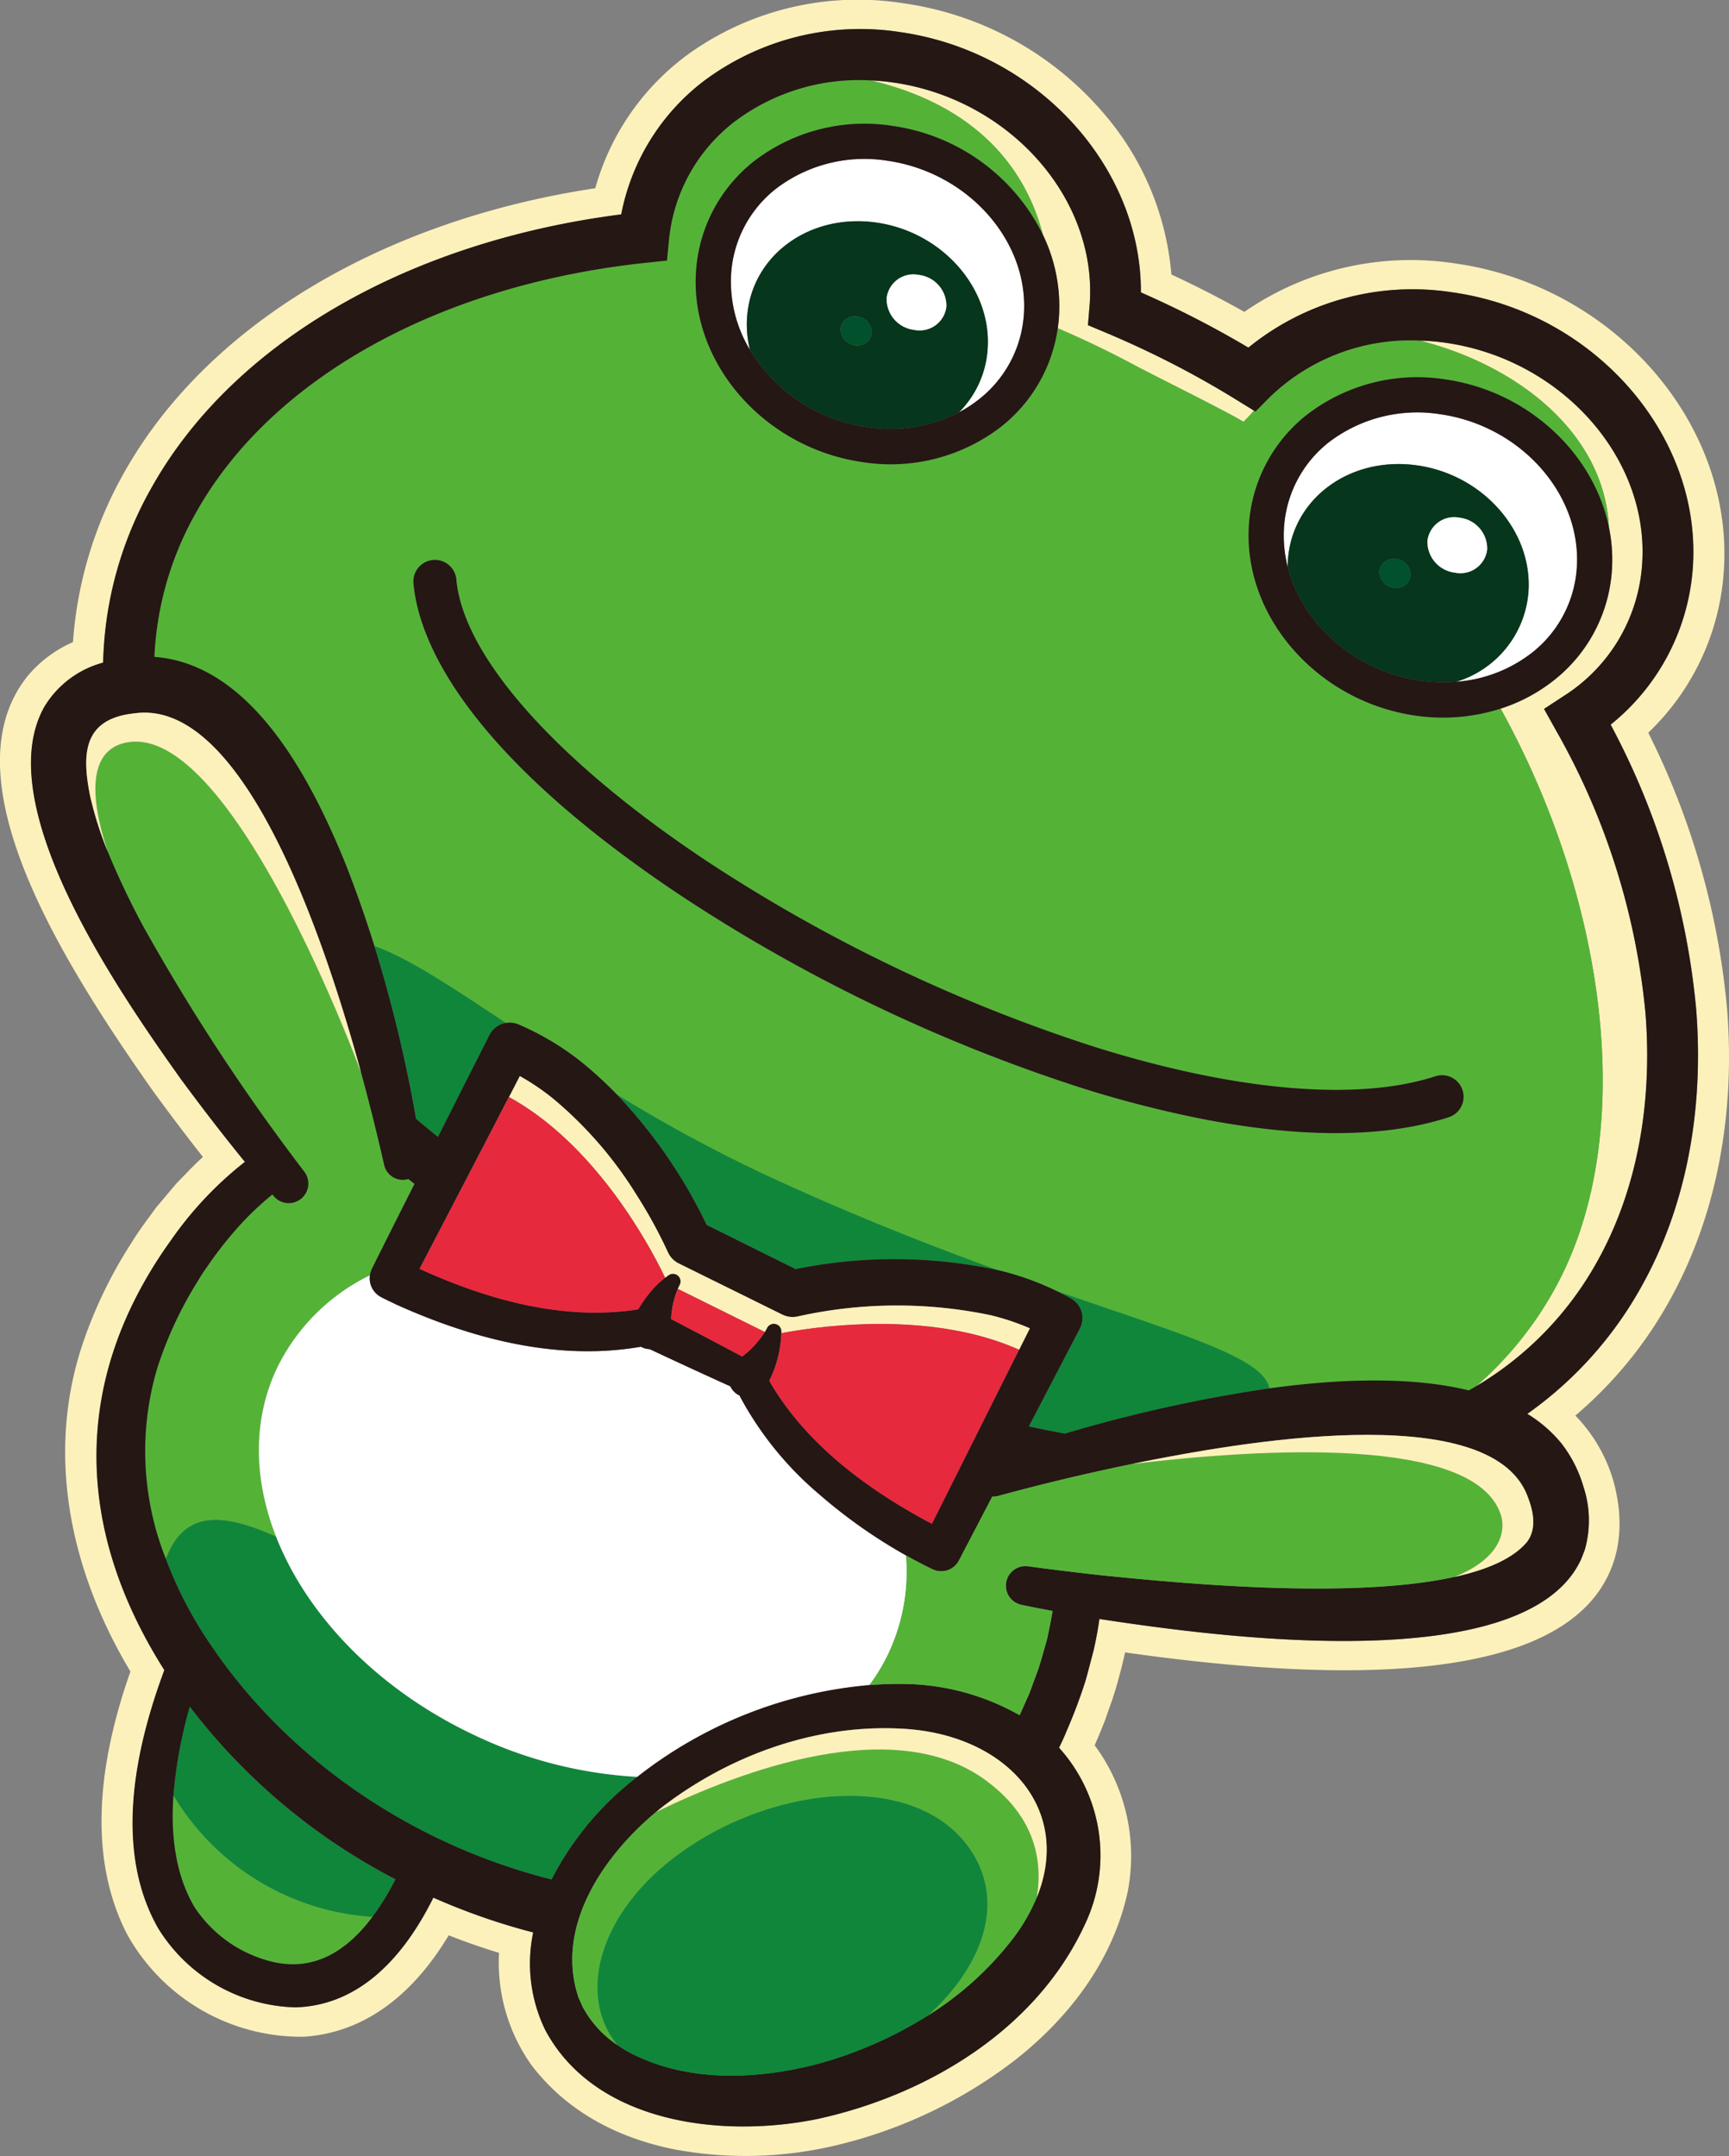 <svg xmlns="http://www.w3.org/2000/svg" xmlns:xlink="http://www.w3.org/1999/xlink" width="189.552" height="236.333" viewBox="0 0 189.552 236.333"><rect x="0" y="0" width="189.552" height="236.333" fill="#808080" stroke="none"/><defs><clipPath id="a"><rect width="189.552" height="236.333" fill="none"/></clipPath></defs><g clip-path="url(#a)"><path d="M189.345,110.63h0A84.532,84.532,0,0,0,180.7,80.318a26.921,26.921,0,0,0,8.256-17.363c1.327-16.292-11.869-31.582-29.39-34.072a32.108,32.108,0,0,0-23.152,5.306q-1-.565-1.995-1.1c-1.943-1.044-3.953-2.048-6-3a30.98,30.98,0,0,0-7.712-18A35.341,35.341,0,0,0,99.009.355,31.911,31.911,0,0,0,75.833,5.671,27.271,27.271,0,0,0,65.261,20.635C41.9,24.156,22.727,35.654,13.683,51.678A43.984,43.984,0,0,0,8,70.386a13.5,13.5,0,0,0-5.1,3.878l-.028.037c-8.348,10.853,3.058,29.924,13.929,45.326l.034.048c1.9,2.6,3.69,4.962,5.411,7.148l-.268.247c-.611.57-1.2,1.172-1.762,1.755-.226.233-.451.465-.673.689-.042.042-.082.085-.122.13-.331.371-.821.958-1.3,1.525-.327.391-.641.768-.859,1.02q-.1.12-.2.248c-.168.234-.363.5-.57.783-.709.968-1.51,2.062-2.056,2.979a49.448,49.448,0,0,0-5.111,10.353C5.2,158.007,6.964,170.969,14.3,183.226c-4.1,11.635-4.225,21.32-.357,28.819A21.826,21.826,0,0,0,33.324,223.26l.106-.006c7.592-.56,12.615-5.858,15.762-11.113q2.7,1.068,5.518,1.923a19.377,19.377,0,0,0,3.473,12.188c.03.044.062.088.095.131,3.965,5.208,9.666,8.035,15.729,9.238a42.713,42.713,0,0,0,16.754-.254,51.712,51.712,0,0,0,20.459-9.5c6.606-5.172,10.893-11.549,12.4-18.449a20.436,20.436,0,0,0-3.612-16.107c.393-.889.781-1.824,1.16-2.8.022-.058.043-.117.063-.176.108-.331.242-.708.381-1.106A33.582,33.582,0,0,0,122.629,184q.4-1.415.714-2.87c27.071,3.857,44.212,2.013,50.974-5.49,2.137-2.371,4.328-6.564,2.626-13.068-.008-.028-.015-.056-.023-.083a17.112,17.112,0,0,0-4.212-7.319A45.18,45.18,0,0,0,182.9,142.807c5.15-9.124,7.378-20.251,6.445-32.177M171.206,158.25a14.055,14.055,0,0,1,2.384,4.687,11.72,11.72,0,0,1,.151,6.958c-.1.247-.316.837-.418,1.07-6.143,13.167-40.4,8.389-52.79,6.5q-.242,1.711-.638,3.449c-.206.752-.684,2.639-.9,3.372a57.283,57.283,0,0,1-2.038,5.412c-.25.619-.539,1.249-.849,1.88a17.619,17.619,0,0,1,2.772,19.5c-5.339,11.46-17.253,18.568-29.213,21.187-10.366,2.138-24.352.569-29.88-9.73a16.671,16.671,0,0,1-1.318-10.705,71.028,71.028,0,0,1-10.945-3.816c-3.19,6.417-8.015,11.812-15.111,12.026a18.226,18.226,0,0,1-15.073-8.7c-4.739-8.358-2.7-19.148.694-28.268-9.835-15.5-10.255-31.856.752-47.152a39.732,39.732,0,0,1,8.079-8.56c-2.435-2.976-4.769-6.021-7.058-9.126C13.468,109.3-1.255,88.392,4.875,77.487a10.756,10.756,0,0,1,6.446-4.847,40.7,40.7,0,0,1,5.388-19.32c8.9-15.771,28.019-26.821,51.409-29.814A24.158,24.158,0,0,1,77.016,9a28.611,28.611,0,0,1,21.695-5.48c14.994,2.147,26.429,14.715,26.377,28.531,2.666,1.174,5.278,2.446,7.786,3.794,1.327.714,2.665,1.47,4,2.259a28.517,28.517,0,0,1,22.4-6.055c15.691,2.244,27.482,15.9,26.3,30.46a24.23,24.23,0,0,1-8.989,16.923,82.018,82.018,0,0,1,9.38,31.23c.887,11.337-1.214,21.884-6.079,30.5a42.026,42.026,0,0,1-12.432,13.818,14.635,14.635,0,0,1,3.763,3.268" transform="translate(0 0)" fill="#fdf1bb"/><path d="M66.418,591.131c4.513.9,7.974-1.506,10.6-5.015a27.488,27.488,0,0,1-21.823-13.311c-.309,4.377.214,8.638,2.261,12.173a14.172,14.172,0,0,0,8.966,6.153" transform="translate(-36.174 -375.998)" fill="#54b337"/><path d="M77.171,567.543a28.489,28.489,0,0,0,2.513-4.113,67.22,67.22,0,0,1-22.543-18.919,50.094,50.094,0,0,0-1.794,9.721,27.489,27.489,0,0,0,21.823,13.311" transform="translate(-36.331 -357.425)" fill="#10863b"/><path d="M50.245,323.754c-2.466-6.286-2.6-12.818.141-18.556A22.118,22.118,0,0,1,60.535,295.1a2.266,2.266,0,0,1,.206-.686c-.007-.032,2.77-5.54,4.679-9.334-.224-.179-.445-.358-.667-.537a2.1,2.1,0,0,1-2.675-1.622c-.526-2.326-1.375-5.9-2.52-10.072C58.193,269.2,44.945,234.636,33.9,236.7c-4.919.917-3.587,7.553-2.1,11.976a87.514,87.514,0,0,0,3.912,8.219,223.9,223.9,0,0,0,17.64,26.859,2.146,2.146,0,0,1-3.305,2.732c-.068-.079-.134-.159-.2-.238a32.706,32.706,0,0,0-4.575,4.521,39.886,39.886,0,0,0-2.5,3.287,20.535,20.535,0,0,0-1.135,1.734,42.577,42.577,0,0,0-4.362,9.334,31.923,31.923,0,0,0,.9,21.083c.031-.088.061-.177.1-.263,2.026-5.056,6.11-4.805,11.978-2.185" transform="translate(-19.98 -155.312)" fill="#54b337"/><path d="M86.855,508.549c-10.7-5.02-18.454-13.18-21.836-21.8-5.869-2.62-9.952-2.871-11.978,2.185-.035.087-.064.175-.1.263a44.2,44.2,0,0,0,5.2,9.827c8.635,12.579,22.243,21.574,37.084,25.3a33.169,33.169,0,0,1,9.395-11.246,47.552,47.552,0,0,1-17.767-4.532" transform="translate(-34.754 -318.305)" fill="#10863b"/><path d="M153.561,437.58A56.88,56.88,0,0,1,144,430.843a36.741,36.741,0,0,1-8.623-10.635c-.028-.052-.044-.107-.068-.16l-.02-.008a2.067,2.067,0,0,1-1-1.005c-2.458-1.11-6.243-2.855-8.85-4.08a2.077,2.077,0,0,1-.952-.262c-9.134,1.6-18.467-.862-26.78-4.606-.4-.2-1.309-.61-1.751-.861a2.285,2.285,0,0,1-1.18-2.361,22.117,22.117,0,0,0-10.148,10.093c-2.746,5.739-2.607,12.27-.141,18.556,3.382,8.622,11.14,16.782,21.836,21.8a47.552,47.552,0,0,0,17.767,4.532c.054-.041.107-.085.161-.126a47.848,47.848,0,0,1,25.293-9.936,20.52,20.52,0,0,0,2.057-3.395,21.142,21.142,0,0,0,1.959-10.811" transform="translate(-54.222 -267.072)" fill="#fff"/><path d="M296.716,42.582a18,18,0,0,1,1.743,9.208c-.028.348-.07.692-.119,1.034,2.844,1.222,5.665,2.569,8.451,4.066,1.937,1.041,10.079,5.055,11.916,6.192.4-.407.783-.816,1.148-1.225l-1.727-1.069c-1.826-1.129-3.681-2.2-5.513-3.187-2.912-1.565-5.972-3.024-9.1-4.335l-1.866-.783.166-2.018c0-.044.008-.088.013-.132.9-11.224-8.022-21.808-20.123-24.21q-.7-.138-1.408-.24-1.234-.176-2.462-.229c10.978,2.6,16.827,9.027,18.877,16.926" transform="translate(-182.378 -16.841)" fill="#fdf1bb"/><path d="M473.751,129.12a17.462,17.462,0,0,1,.309,4.937,16.741,16.741,0,0,1-6.319,11.816A18.5,18.5,0,0,1,461.882,149c11.706,21.165,15.2,47.183,5.787,63.862a39.2,39.2,0,0,1-8.493,10.429,36.386,36.386,0,0,0,13.209-13.546c4.316-7.648,6.175-17.1,5.374-27.323A77.339,77.339,0,0,0,467.9,151.3l-1.262-2.268,2.17-1.422a18.55,18.55,0,0,0,8.567-14.228c.952-11.669-8.706-22.654-21.529-24.485a25.236,25.236,0,0,0-2.831-.241c10.713,2.714,20.233,10.122,20.741,20.469" transform="translate(-297.363 -71.32)" fill="#fdf1bb"/><path d="M70.289,111.608q1.731,4.412,3.122,8.9c3.552,1.216,8.367,4.414,14.408,8.427a2.48,2.48,0,0,1,1.395.164,30.215,30.215,0,0,1,6.959,4.176,43.847,43.847,0,0,1,3.808,3.5,165.169,165.169,0,0,0,16.767,9.037c9.253,4.271,17.668,7.562,24.977,10.213.158.037.316.07.473.109a31.242,31.242,0,0,1,5.981,2.178c14.076,4.884,22.728,7.34,23.336,10.681,7.834-1.079,15.614-1.3,21.867.224.262-.148.524-.3.784-.45a39.2,39.2,0,0,0,8.493-10.429c9.413-16.679,5.919-42.7-5.787-63.862a20.763,20.763,0,0,1-9.321.77c-.394-.056-.786-.123-1.173-.2C176.077,93,168.5,83.83,169.292,74.088a16.738,16.738,0,0,1,6.318-11.816,19.84,19.84,0,0,1,15.18-3.894c9.087,1.3,16.291,8.121,17.952,16.214C208.233,64.247,198.713,56.838,188,54.125a22.163,22.163,0,0,0-16.453,6.208l-1.56,1.575-.157-.1c-.365.409-.745.818-1.148,1.225-1.837-1.137-9.979-5.151-11.916-6.192-2.785-1.5-5.608-2.844-8.451-4.066a16.738,16.738,0,0,1-6.2,10.782,19.84,19.84,0,0,1-15.18,3.894q-.591-.085-1.173-.2c-10.3-2.043-17.882-11.21-17.088-20.951a16.74,16.74,0,0,1,6.318-11.816,19.841,19.841,0,0,1,15.181-3.893,21.765,21.765,0,0,1,16.516,11.944c-2.049-7.9-7.9-14.329-18.877-16.926a22.633,22.633,0,0,0-15,4.573,18.6,18.6,0,0,0-7.119,12.91l-.221,2.264-2.261.239c-22.58,2.385-41.01,12.576-49.3,27.262a35.272,35.272,0,0,0-4.626,15.952c10.852.8,17.358,13.832,21,22.8m9.537-33.43a2.36,2.36,0,0,1,2.557,2.142c.748,8.443,11.081,20.028,27.643,30.99a174.452,174.452,0,0,0,42.628,20.336c15.391,4.781,28.554,5.891,37.066,3.126a2.36,2.36,0,0,1,1.456,4.489c-8.122,2.638-18.145,1.946-27.347.121a124.405,124.405,0,0,1-12.573-3.229,179.36,179.36,0,0,1-43.831-20.907C82.762,98.922,78.207,86.618,77.686,80.736a2.359,2.359,0,0,1,2.14-2.559" transform="translate(-32.353 -16.794)" fill="#54b337"/><path d="M331.318,411.87c.543.265,1.079.544,1.6.845a2.448,2.448,0,0,1,.967,3.26l-5.6,10.746q1.987.432,3.948.79a159.816,159.816,0,0,1,22.42-4.959c-.608-3.341-9.26-5.8-23.336-10.681" transform="translate(-215.492 -270.358)" fill="#10863b"/><path d="M124.062,320.791q1.177,1,2.4,1.99l5.645-11.17a2.478,2.478,0,0,1,1.8-1.325c-6.041-4.013-10.856-7.211-14.409-8.427a153.454,153.454,0,0,1,4.564,18.933" transform="translate(-78.44 -198.144)" fill="#10863b"/><path d="M213.6,358.225a165.131,165.131,0,0,1-16.767-9.037,55.4,55.4,0,0,1,9.847,14.3l9.756,4.843.086-.017a54.034,54.034,0,0,1,22.055.12c-7.308-2.651-15.723-5.942-24.977-10.213" transform="translate(-129.203 -229.212)" fill="#10863b"/><path d="M265.312,67.958c.637-7.81-5.564-15.178-13.981-16.848-.324-.064-.649-.12-.978-.167a15.975,15.975,0,0,0-12.228,3.088,12.913,12.913,0,0,0-4.88,9.113,14.444,14.444,0,0,0,2.049,8.528,11.54,11.54,0,0,1-.305-3.714c.546-6.7,6.888-11.28,14.165-10.241s12.735,7.309,12.189,14a10.816,10.816,0,0,1-3.129,6.8,14.154,14.154,0,0,0,2.219-1.447,12.915,12.915,0,0,0,4.88-9.113" transform="translate(-153.076 -33.324)" fill="#fff"/><path d="M264.686,84.723c.546-6.7-4.912-12.965-12.189-14s-13.62,3.545-14.165,10.24a11.542,11.542,0,0,0,.305,3.714,17.957,17.957,0,0,0,11.933,8.32c.324.064.648.12.978.167a16.461,16.461,0,0,0,10.009-1.641,10.816,10.816,0,0,0,3.129-6.8m-14.634-.574a1.756,1.756,0,0,1-1.466-1.888,1.559,1.559,0,0,1,1.924-1.216,1.756,1.756,0,0,1,1.466,1.888,1.558,1.558,0,0,1-1.924,1.216m6.6-1.661a3.417,3.417,0,0,1-3.031-3.482,2.953,2.953,0,0,1,3.522-2.546,3.416,3.416,0,0,1,3.03,3.482,2.953,2.953,0,0,1-3.522,2.546" transform="translate(-156.42 -46.325)" fill="#06361b"/><path d="M270.143,100.986a1.558,1.558,0,0,0-1.924,1.215,1.756,1.756,0,0,0,1.466,1.888,1.558,1.558,0,0,0,1.924-1.216,1.755,1.755,0,0,0-1.466-1.888" transform="translate(-176.053 -66.265)" fill="#00512c"/><path d="M286.4,87.639a2.953,2.953,0,0,0-3.522,2.546,3.417,3.417,0,0,0,3.031,3.482,2.953,2.953,0,0,0,3.522-2.546,3.417,3.417,0,0,0-3.031-3.482" transform="translate(-185.676 -57.504)" fill="#fff"/><path d="M260.043,51.688a21.763,21.763,0,0,0-16.516-11.944,19.841,19.841,0,0,0-15.181,3.894,16.739,16.739,0,0,0-6.318,11.816c-.794,9.742,6.786,18.908,17.087,20.951q.581.115,1.173.2a19.84,19.84,0,0,0,15.18-3.893,16.736,16.736,0,0,0,6.2-10.782c.049-.342.091-.686.119-1.034a18,18,0,0,0-1.744-9.208m-9.2,19.453a16.459,16.459,0,0,1-10.009,1.641c-.329-.047-.655-.1-.978-.167a17.956,17.956,0,0,1-11.933-8.32,14.444,14.444,0,0,1-2.049-8.528,12.915,12.915,0,0,1,4.88-9.113,15.976,15.976,0,0,1,12.228-3.088c.33.047.655.1.978.167,8.417,1.67,14.619,9.038,13.982,16.848a12.915,12.915,0,0,1-4.88,9.113,14.169,14.169,0,0,1-2.219,1.447" transform="translate(-145.706 -25.947)" fill="#251714"/><path d="M186.393,147.3c4.864-8.617,6.965-19.165,6.078-30.5a82.013,82.013,0,0,0-9.38-31.23,24.227,24.227,0,0,0,8.988-16.923c1.186-14.556-10.6-28.217-26.3-30.46a28.517,28.517,0,0,0-22.4,6.055c-1.331-.789-2.668-1.545-4-2.259-2.508-1.348-5.119-2.621-7.786-3.794.052-13.815-11.383-26.384-26.377-28.531a28.613,28.613,0,0,0-21.695,5.479,24.157,24.157,0,0,0-8.9,14.5c-23.39,2.993-42.509,14.043-51.41,29.814a40.694,40.694,0,0,0-5.388,19.32,10.756,10.756,0,0,0-6.446,4.847c-6.13,10.905,8.592,31.814,14.929,40.752,2.289,3.1,4.624,6.15,7.058,9.126a39.758,39.758,0,0,0-8.079,8.56c-11.007,15.3-10.587,31.651-.752,47.152-3.4,9.12-5.433,19.91-.694,28.268a18.225,18.225,0,0,0,15.073,8.7c7.1-.214,11.922-5.609,15.112-12.026a71.076,71.076,0,0,0,10.945,3.815A16.669,16.669,0,0,0,66.3,228.674c5.527,10.3,19.514,11.868,29.88,9.73,11.96-2.619,23.873-9.728,29.213-21.187a17.618,17.618,0,0,0-2.772-19.5c.31-.631.6-1.262.849-1.88a57.188,57.188,0,0,0,2.038-5.412c.22-.734.7-2.62.9-3.372q.4-1.737.637-3.449c12.39,1.886,46.647,6.663,52.791-6.5.1-.233.321-.823.418-1.07a11.724,11.724,0,0,0-.152-6.957,14.037,14.037,0,0,0-2.385-4.687,14.62,14.62,0,0,0-3.762-3.268A42.035,42.035,0,0,0,186.393,147.3M28.079,62.2c8.289-14.685,26.718-24.877,49.3-27.262l2.26-.239.221-2.264a18.6,18.6,0,0,1,7.119-12.91,22.635,22.635,0,0,1,15-4.572q1.226.054,2.462.229c.474.068.942.147,1.408.24,12.1,2.4,21.02,12.985,20.124,24.21-.006.044-.01.087-.013.132l-.166,2.018,1.866.783c3.125,1.311,6.185,2.77,9.1,4.335,1.833.985,3.688,2.058,5.513,3.187L144,51.153l.157.1,1.56-1.575a22.164,22.164,0,0,1,16.453-6.208,25.239,25.239,0,0,1,2.831.241c12.822,1.83,22.48,12.815,21.529,24.485a18.549,18.549,0,0,1-8.567,14.228l-2.169,1.422,1.262,2.268a77.351,77.351,0,0,1,9.864,31.124c.8,10.226-1.058,19.674-5.375,27.323A36.385,36.385,0,0,1,168.332,158.1c-.259.155-.522.3-.784.45-6.254-1.528-14.034-1.3-21.867-.224a159.873,159.873,0,0,0-22.42,4.959q-1.96-.356-3.948-.79l5.6-10.746a2.448,2.448,0,0,0-.967-3.26c-.526-.3-1.062-.58-1.605-.845a31.266,31.266,0,0,0-5.981-2.178c-.157-.039-.316-.071-.473-.109a54.026,54.026,0,0,0-22.055-.12l-.086.017-9.755-4.844a55.4,55.4,0,0,0-9.847-14.3,43.794,43.794,0,0,0-3.808-3.5,30.215,30.215,0,0,0-6.959-4.176,2.495,2.495,0,0,0-3.2,1.162l-5.646,11.17q-1.217-.988-2.4-1.99a153.452,153.452,0,0,0-4.564-18.933q-1.4-4.487-3.122-8.9c-3.644-8.968-10.149-22-21-22.8A35.272,35.272,0,0,1,28.079,62.2M173.97,170.118c.674,1.724,1.029,3.581-.04,5.033-1.526,1.83-4.375,3.055-7.967,3.847-11.6,2.558-30.964.59-38.55-.164-2.709-.305-5.464-.63-8.153-1a2.146,2.146,0,0,0-.761,4.222c1.144.24,2.281.461,3.417.672-.162,1.037-.418,2.2-.611,3.125-.331,1.134-.773,2.86-1.209,3.943l-.712,1.943-.847,1.9c-.076.175-.157.344-.235.516a26.236,26.236,0,0,0-12.843-3.426c-1.209-.013-2.415.032-3.618.123a47.847,47.847,0,0,0-25.293,9.936c-.054.041-.108.085-.161.126a33.168,33.168,0,0,0-9.395,11.246c-14.841-3.73-28.45-12.725-37.084-25.3a44.2,44.2,0,0,1-5.2-9.827,31.923,31.923,0,0,1-.9-21.083,42.592,42.592,0,0,1,4.362-9.334,20.68,20.68,0,0,1,1.135-1.734,39.89,39.89,0,0,1,2.5-3.287,32.726,32.726,0,0,1,4.575-4.521c.068.079.133.159.2.238a2.146,2.146,0,0,0,3.305-2.732,223.951,223.951,0,0,1-17.64-26.859A87.6,87.6,0,0,1,18.335,99.5a39.527,39.527,0,0,1-1.927-6.053c-.939-4.677-.785-8.521,4.856-9.112,11.7-1.643,20.445,23.333,24.833,39.348,1.144,4.176,1.993,7.745,2.52,10.071a2.1,2.1,0,0,0,2.675,1.622c.222.179.443.359.667.537-1.909,3.794-4.685,9.3-4.679,9.334a2.333,2.333,0,0,0,.973,3.048c.442.251,1.353.661,1.751.861,8.313,3.744,17.646,6.2,26.78,4.606a2.074,2.074,0,0,0,.952.262c2.607,1.226,6.391,2.97,8.85,4.08a2.066,2.066,0,0,0,1,1l.02.008c.023.053.04.108.068.16A36.744,36.744,0,0,0,96.3,169.907a56.887,56.887,0,0,0,9.558,6.737c.96.536,1.935,1.049,2.931,1.527a2.191,2.191,0,0,0,2.858-.973l3.654-7.006a2.455,2.455,0,0,0,.665-.078c4.83-1.32,9.753-2.488,14.668-3.5.441-.091.882-.189,1.323-.277,9.247-1.815,37.831-7.17,42.014,3.782m-146.642,23.1a67.22,67.22,0,0,0,22.544,18.918,28.5,28.5,0,0,1-2.513,4.114c-2.623,3.509-6.083,5.913-10.6,5.015a14.172,14.172,0,0,1-8.966-6.153c-2.047-3.534-2.57-7.8-2.261-12.173a50.093,50.093,0,0,1,1.793-9.721m36.177-69.129a26.175,26.175,0,0,1,3.672,2.492,43.488,43.488,0,0,1,9.154,10.592,51.578,51.578,0,0,1,3.39,6.193,2.551,2.551,0,0,0,1.21,1.264l11.339,5.6a2.556,2.556,0,0,0,1.712.2,50.046,50.046,0,0,1,21.167-.123,26.733,26.733,0,0,1,4.265,1.428l-1.176,2.348-9.555,19.076c-.381-.2-.76-.4-1.122-.6-6.582-3.64-12.864-8.433-16.677-15.022l-.028-.05a12.539,12.539,0,0,0,1.321-5.223c0-.076.006-.15,0-.226a.833.833,0,0,0-1.581-.332c-.071.146-.153.287-.235.428a10,10,0,0,1-2.478,2.694c-2.38-1.27-5.434-2.88-7.787-4.1a9.643,9.643,0,0,1,.729-3.316c.063-.143.127-.286.2-.423a.834.834,0,0,0-1.2-1.087c-.138.092-.267.195-.4.295a10.494,10.494,0,0,0-1.841,1.848,16.136,16.136,0,0,0-1.107,1.613c-8.149,1.284-16.541-1.046-23.961-4.442,2.728-5.231,6.756-12.962,9.792-18.834.416-.805.814-1.574,1.186-2.3m14.961,80.66c.24-.2.48-.4.721-.586,7.381-5.643,16.746-9.02,26.073-8.541,11.549.535,18.893,8.782,14.916,18.52a20.078,20.078,0,0,1-2.475,4.326,35.282,35.282,0,0,1-9.486,8.63,44.989,44.989,0,0,1-12.168,5.316c-6.811,1.743-14.454,2.011-20.755-1.424-.355-.2-.7-.424-1.044-.658a11.587,11.587,0,0,1-3.418-3.479c-.077-.141-.313-.5-.387-.638-.071-.164-.429-.962-.506-1.142-2.576-7.719,2.7-15.47,8.529-20.323" transform="translate(-6.519 -6.137)" fill="#251714"/><path d="M436.852,157.948a12.917,12.917,0,0,0,4.881-9.113c.637-7.81-5.565-15.178-13.982-16.848-.324-.064-.649-.12-.979-.167a15.976,15.976,0,0,0-12.228,3.088,12.915,12.915,0,0,0-4.88,9.113,13.817,13.817,0,0,0,.387,4.525c0-.293.009-.588.033-.883.546-6.695,6.888-11.28,14.165-10.24s12.735,7.309,12.189,14a11.2,11.2,0,0,1-7.925,9.725,15.334,15.334,0,0,0,8.338-3.2" transform="translate(-268.881 -86.413)" fill="#fff"/><path d="M437.263,162.188c.546-6.7-4.911-12.965-12.189-14s-13.619,3.545-14.165,10.24c-.024.3-.032.59-.033.883,1.582,6.253,7.361,11.461,14.573,12.489a17.409,17.409,0,0,0,3.889.116,11.2,11.2,0,0,0,7.925-9.725m-14.856-.618a1.756,1.756,0,0,1-1.466-1.888,1.558,1.558,0,0,1,1.924-1.216,1.756,1.756,0,0,1,1.466,1.888,1.559,1.559,0,0,1-1.924,1.216m6.818-1.617a3.417,3.417,0,0,1-3.031-3.482,2.953,2.953,0,0,1,3.522-2.546,3.417,3.417,0,0,1,3.031,3.482,2.953,2.953,0,0,1-3.522,2.546" transform="translate(-269.705 -97.174)" fill="#06361b"/><path d="M442.064,178.322a1.559,1.559,0,0,0-1.924,1.215,1.755,1.755,0,0,0,1.466,1.888,1.558,1.558,0,0,0,1.924-1.215,1.756,1.756,0,0,0-1.466-1.888" transform="translate(-288.905 -117.03)" fill="#00512c"/><path d="M458.964,165.1a2.953,2.953,0,0,0-3.522,2.546,3.417,3.417,0,0,0,3.031,3.482,2.953,2.953,0,0,0,3.522-2.546,3.417,3.417,0,0,0-3.031-3.482" transform="translate(-298.953 -108.353)" fill="#fff"/><path d="M431.89,153.59a16.741,16.741,0,0,0,6.319-11.816,17.473,17.473,0,0,0-.309-4.937c-1.661-8.094-8.864-14.914-17.952-16.214a19.839,19.839,0,0,0-15.18,3.893,16.739,16.739,0,0,0-6.318,11.816c-.794,9.742,6.785,18.907,17.087,20.951.387.077.779.144,1.173.2a20.764,20.764,0,0,0,9.321-.771,18.489,18.489,0,0,0,5.859-3.123m-14.635.07c-7.212-1.028-12.991-6.236-14.573-12.489a13.829,13.829,0,0,1-.387-4.525,12.915,12.915,0,0,1,4.88-9.113,15.976,15.976,0,0,1,12.228-3.088c.329.047.655.1.978.167,8.417,1.67,14.618,9.038,13.982,16.848a12.919,12.919,0,0,1-4.881,9.113,15.335,15.335,0,0,1-8.338,3.2,17.429,17.429,0,0,1-3.889-.116" transform="translate(-261.511 -79.037)" fill="#251714"/><path d="M161.662,215.707a179.329,179.329,0,0,0,43.831,20.907,124.18,124.18,0,0,0,12.573,3.229c9.2,1.826,19.224,2.518,27.347-.12a2.359,2.359,0,0,0-1.455-4.489c-8.513,2.765-21.676,1.655-37.066-3.127a174.42,174.42,0,0,1-42.628-20.336c-16.562-10.962-26.9-22.547-27.643-30.99a2.358,2.358,0,1,0-4.7.416c.521,5.881,5.077,18.186,29.739,34.51" transform="translate(-86.59 -117.255)" fill="#251714"/><path d="M346.625,470.127c-2.861-8.6-26.016-7.238-40.4-5.514-4.916,1.013-9.838,2.181-14.669,3.5a2.451,2.451,0,0,1-.665.078l-3.654,7.006a2.191,2.191,0,0,1-2.858.973c-1-.478-1.971-.991-2.931-1.527a21.138,21.138,0,0,1-1.959,10.811,20.509,20.509,0,0,1-2.056,3.395c1.2-.091,2.409-.136,3.618-.123a26.236,26.236,0,0,1,12.843,3.426c.078-.172.159-.342.235-.516l.847-1.9.712-1.943c.436-1.082.878-2.808,1.209-3.943.194-.92.449-2.088.612-3.125-1.137-.211-2.273-.432-3.418-.672a2.146,2.146,0,0,1,.761-4.222c2.689.372,5.444.7,8.153,1,7.586.753,26.946,2.722,38.55.164,6.81-2.759,5.067-6.872,5.067-6.872" transform="translate(-182.113 -304.138)" fill="#54b337"/><path d="M362.56,460.691c-.441.088-.882.186-1.322.277,14.381-1.724,37.535-3.084,40.4,5.514,0,0,1.743,4.113-5.067,6.872,3.592-.792,6.442-2.017,7.967-3.847,1.069-1.452.714-3.308.04-5.033-4.182-10.951-32.766-5.6-42.014-3.782" transform="translate(-237.122 -300.492)" fill="#fdf1bb"/><path d="M31.981,230.624c11.045-2.059,24.293,32.509,25.659,36.159-4.389-16.015-13.135-40.991-24.833-39.348-5.641.592-5.8,4.435-4.856,9.112a39.446,39.446,0,0,0,1.927,6.053c-1.483-4.423-2.816-11.059,2.1-11.976" transform="translate(-18.061 -149.242)" fill="#fdf1bb"/><path d="M183.806,586.464c.074.134.31.5.388.638a11.586,11.586,0,0,0,3.417,3.479,9.688,9.688,0,0,1-.651-.872c-3.446-5.238-1.234-13.4,6.578-19.506,10.493-8.2,26.878-9.945,32.811-.929,3.817,5.8,1.137,12.757-4.77,18.073a35.272,35.272,0,0,0,9.486-8.63,20.05,20.05,0,0,0,2.474-4.326c.719-4.359-.375-8.966-5.5-12.786-10.053-7.5-27.006-1.09-36.214,3.393-5.826,4.853-11.1,12.6-8.529,20.323.076.18.435.979.506,1.142" transform="translate(-119.881 -366.383)" fill="#54b337"/><path d="M245.617,557.155c5.121,3.819,6.215,8.427,5.5,12.786,3.977-9.737-3.367-17.985-14.916-18.52-9.327-.479-18.692,2.9-26.073,8.541-.241.19-.481.386-.721.586,9.208-4.483,26.161-10.891,36.214-3.393" transform="translate(-137.455 -361.932)" fill="#fdf1bb"/><path d="M231.608,578.991c-5.934-9.017-22.319-7.276-32.811.928-7.812,6.109-10.024,14.269-6.578,19.506a9.684,9.684,0,0,0,.651.872c.342.234.69.456,1.044.657,6.3,3.435,13.944,3.168,20.755,1.425a44.992,44.992,0,0,0,12.168-5.316c5.908-5.316,8.587-12.273,4.77-18.073" transform="translate(-125.141 -376.099)" fill="#10863b"/><path d="M179.524,365.425c.131-.1.259-.2.4-.295a.834.834,0,0,1,1.2,1.087c-.074.138-.137.28-.2.423l9.536,4.724c.082-.141.164-.282.235-.428a.833.833,0,0,1,1.582.332c0,.076,0,.15,0,.226,3.713-.708,16.206-2.591,26.061,1.816l1.176-2.348a26.754,26.754,0,0,0-4.265-1.428,50.039,50.039,0,0,0-21.167.123,2.558,2.558,0,0,1-1.712-.2l-11.34-5.6a2.554,2.554,0,0,1-1.21-1.264,51.538,51.538,0,0,0-3.389-6.192,43.489,43.489,0,0,0-9.155-10.592,26.153,26.153,0,0,0-3.672-2.492c-.373.724-.77,1.493-1.186,2.3,9.762,5.353,15.73,16.9,17.117,19.815" transform="translate(-106.606 -225.355)" fill="#fdf1bb"/><path d="M214.161,414.525c2.352,1.223,5.407,2.832,7.787,4.1a10,10,0,0,0,2.478-2.695l-9.536-4.724a9.639,9.639,0,0,0-.729,3.316" transform="translate(-140.579 -269.924)" fill="#e7293d"/><path d="M246.787,423.405a12.539,12.539,0,0,1-1.321,5.223l.028.05c3.813,6.59,10.1,11.382,16.678,15.022.362.2.741.4,1.122.6l9.555-19.076c-9.855-4.407-22.348-2.524-26.061-1.816" transform="translate(-161.128 -277.267)" fill="#e7293d"/><path d="M133.908,368.835c7.42,3.4,15.811,5.726,23.961,4.442a16.1,16.1,0,0,1,1.107-1.613,10.491,10.491,0,0,1,1.841-1.848C159.43,366.9,153.461,355.353,143.7,350c-3.036,5.872-7.063,13.6-9.792,18.834" transform="translate(-87.899 -229.746)" fill="#e7293d"/></g></svg>